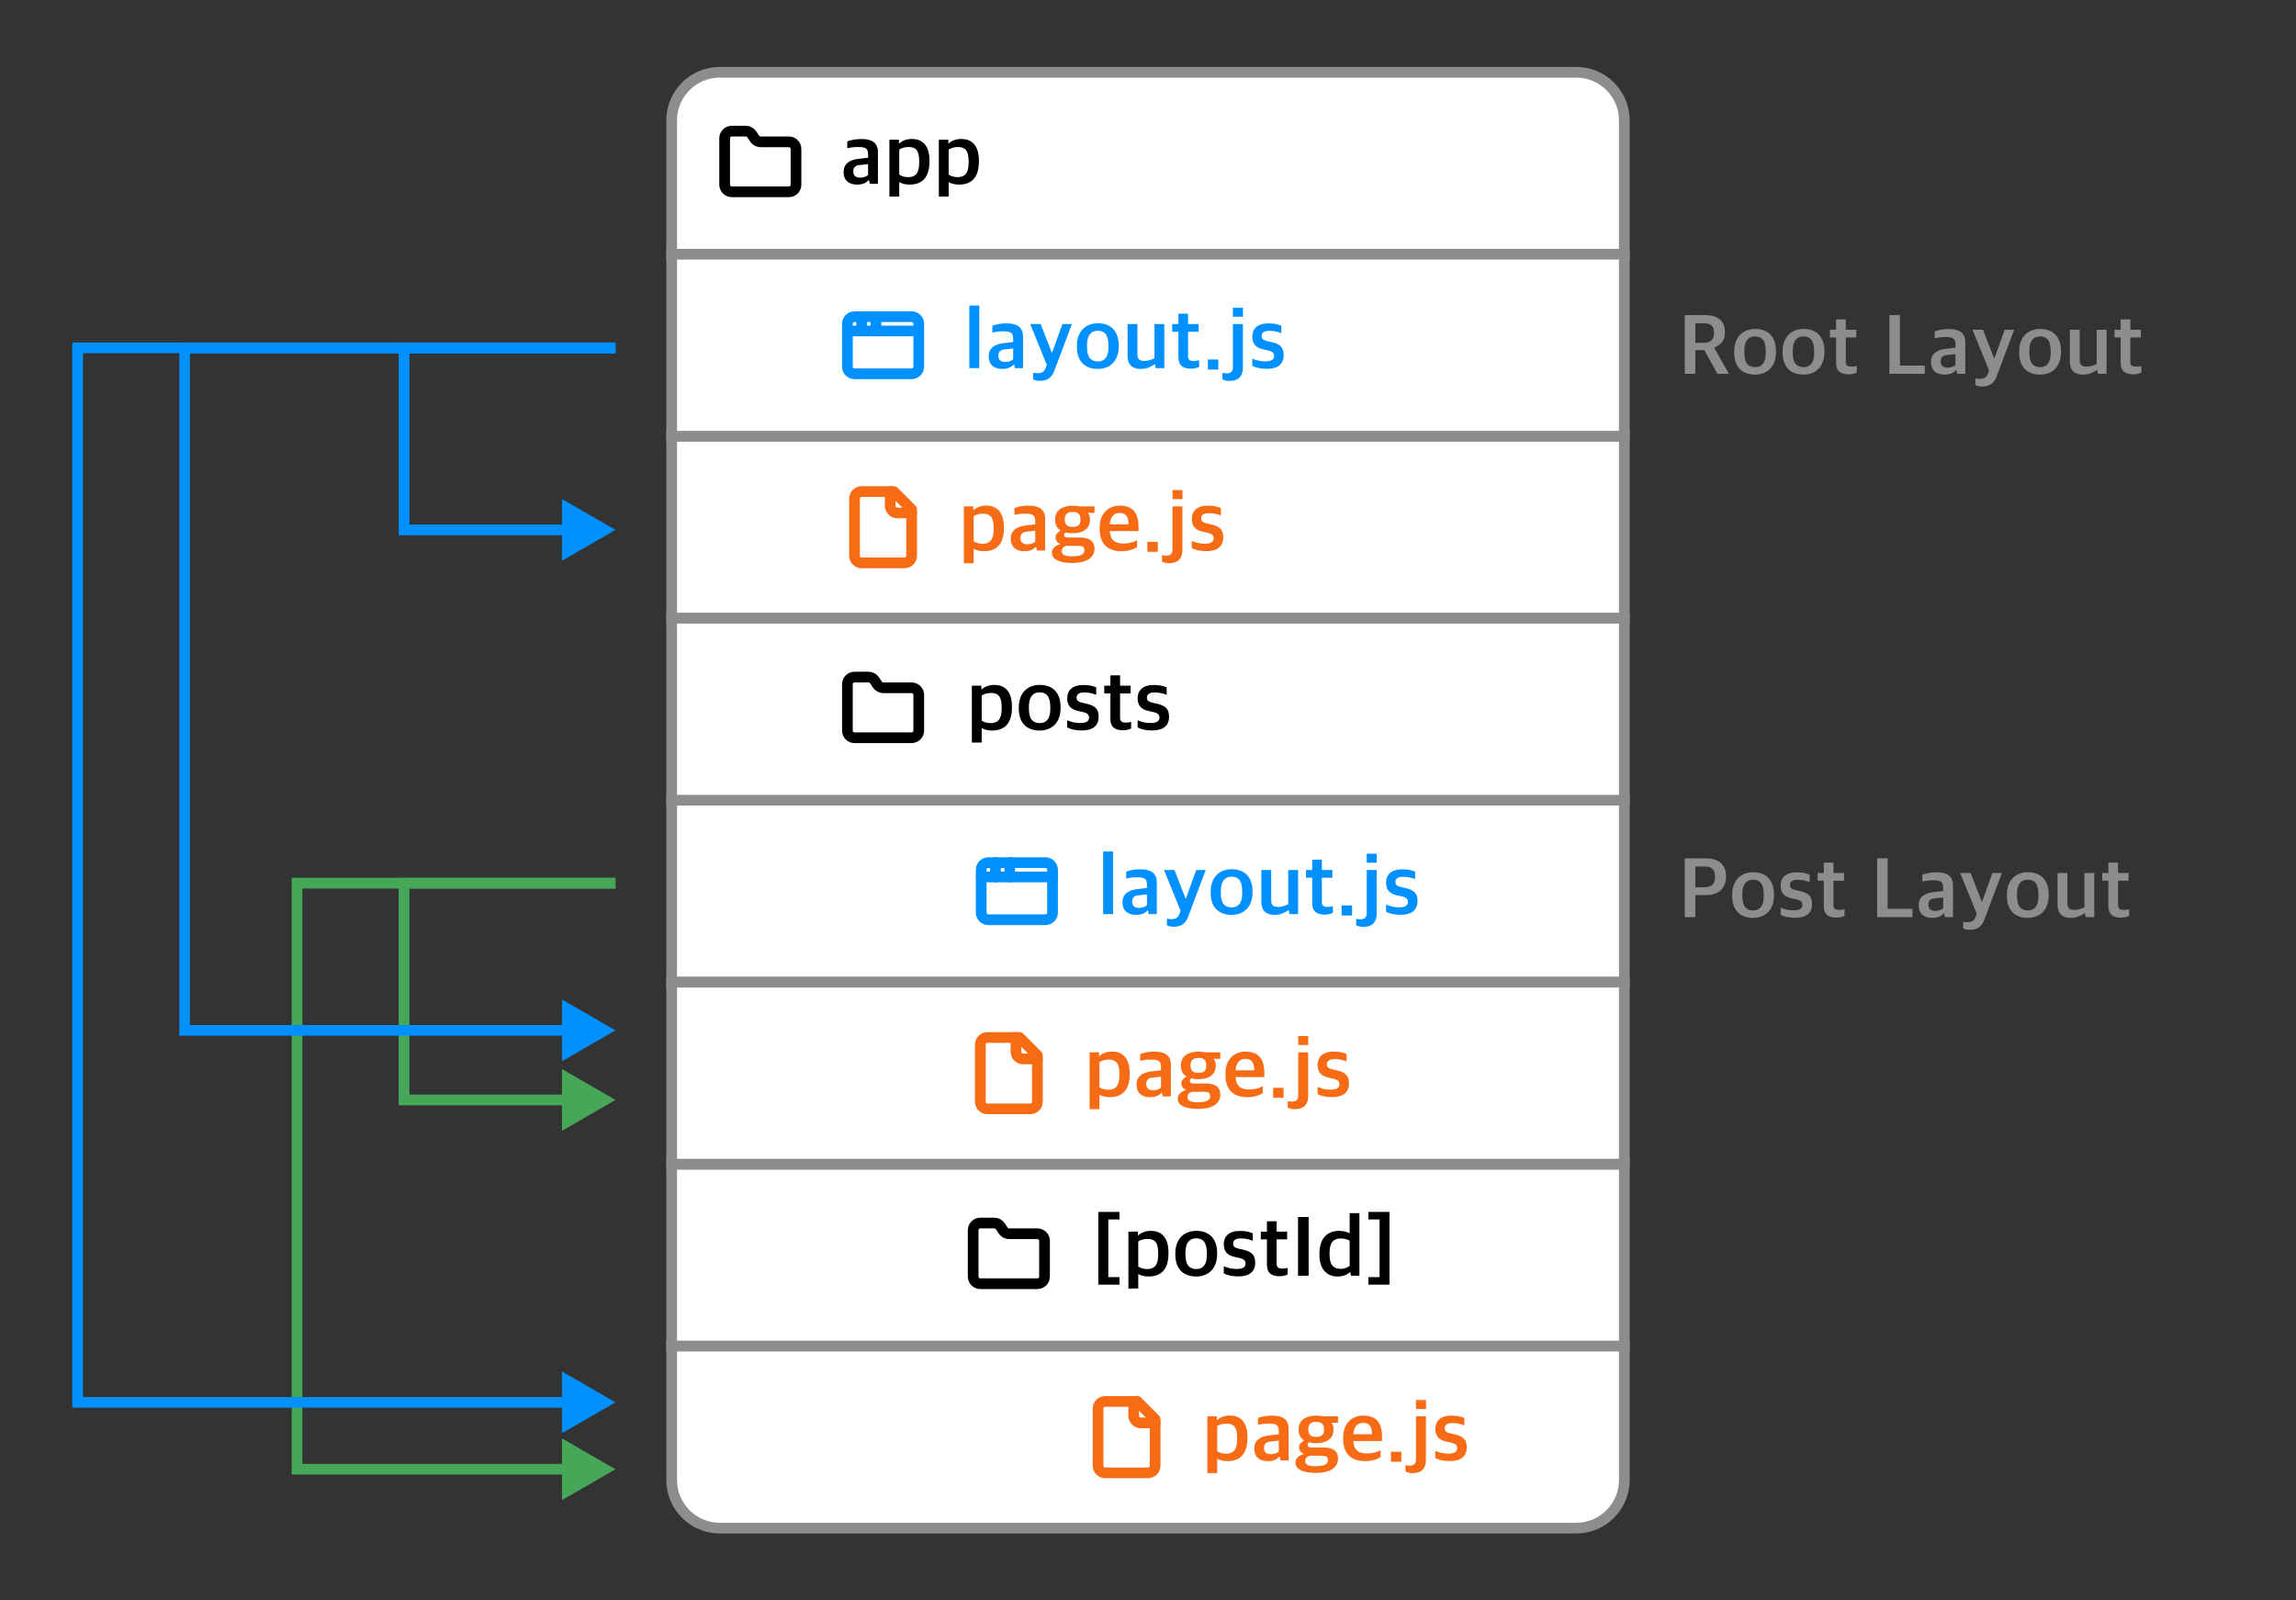 <svg width="858" height="598" viewBox="0 0 858 598" fill="none" xmlns="http://www.w3.org/2000/svg">
<rect x="0" y="0" width="858" height="598" fill="#333333" stroke="none"/>
<path d="M251 45C251 35.059 259.059 27 269 27H589C598.941 27 607 35.059 607 45V95H251V45Z" fill="white" stroke="#8D8D8D" stroke-width="4"/>
<path d="M320.304 68.976C317.328 68.976 315.248 67.472 315.248 64.304C315.248 61.264 317.264 59.856 320.528 59.376L324.4 58.928V57.68C324.4 55.44 323.408 54.928 320.624 54.928C319.024 54.928 317.616 55.152 316.624 55.376V52.848C318.16 52.24 319.92 51.952 322.064 51.952C325.872 51.952 328.08 53.424 328.08 56.848V68.688H325.04L324.752 67.344H324.56C323.76 68.272 322.448 68.976 320.304 68.976ZM321.424 66.384C322.608 66.384 323.792 65.968 324.4 65.392V61.328L321.36 61.648C319.728 61.776 318.864 62.448 318.864 64.112C318.864 65.68 319.92 66.384 321.424 66.384ZM332.364 73.456V52.208H335.916V53.616H336.044C337.036 52.624 338.732 51.92 340.812 51.92C344.236 51.92 347.34 53.904 347.34 59.952V60.368C347.34 66.544 344.364 68.976 339.884 68.976C338.06 68.976 336.844 68.496 336.044 68.048V73.456H332.364ZM339.372 66.192C341.996 66.192 343.5 64.848 343.5 60.848V60.176C343.5 56.112 342.092 54.928 339.5 54.928C337.932 54.928 336.684 55.44 336.044 55.888V65.232C336.684 65.744 337.932 66.192 339.372 66.192ZM350.832 73.456V52.208H354.384V53.616H354.512C355.504 52.624 357.2 51.92 359.28 51.92C362.704 51.92 365.808 53.904 365.808 59.952V60.368C365.808 66.544 362.832 68.976 358.352 68.976C356.528 68.976 355.312 68.496 354.512 68.048V73.456H350.832ZM357.84 66.192C360.464 66.192 361.968 64.848 361.968 60.848V60.176C361.968 56.112 360.56 54.928 357.968 54.928C356.4 54.928 355.152 55.44 354.512 55.888V65.232C355.152 65.744 356.4 66.192 357.84 66.192Z" fill="black"/>
<g clip-path="url(#clip0_73_3223)">
<path d="M294.795 71.667C295.503 71.667 296.181 71.386 296.681 70.886C297.181 70.385 297.462 69.707 297.462 69V55.667C297.462 54.959 297.181 54.281 296.681 53.781C296.181 53.281 295.503 53 294.795 53H284.262C283.816 53.004 283.376 52.897 282.982 52.687C282.589 52.477 282.254 52.172 282.009 51.8L280.929 50.2C280.686 49.831 280.355 49.529 279.967 49.319C279.578 49.11 279.144 49 278.702 49H273.462C272.755 49 272.077 49.281 271.576 49.781C271.076 50.281 270.795 50.959 270.795 51.667V69C270.795 69.707 271.076 70.385 271.576 70.886C272.077 71.386 272.755 71.667 273.462 71.667H294.795Z" stroke="black" stroke-width="4" stroke-linecap="round" stroke-linejoin="round"/>
</g>
<rect x="251" y="163" width="356" height="68" fill="white" stroke="#8D8D8D" stroke-width="4"/>
<path d="M360.176 210.456V189.208H363.728V190.616H363.856C364.848 189.624 366.544 188.92 368.624 188.92C372.048 188.92 375.152 190.904 375.152 196.952V197.368C375.152 203.544 372.176 205.976 367.696 205.976C365.872 205.976 364.656 205.496 363.856 205.048V210.456H360.176ZM367.184 203.192C369.808 203.192 371.312 201.848 371.312 197.848V197.176C371.312 193.112 369.904 191.928 367.312 191.928C365.744 191.928 364.496 192.44 363.856 192.888V202.232C364.496 202.744 365.744 203.192 367.184 203.192ZM382.773 205.976C379.797 205.976 377.717 204.472 377.717 201.304C377.717 198.264 379.733 196.856 382.997 196.376L386.869 195.928V194.68C386.869 192.44 385.877 191.928 383.093 191.928C381.493 191.928 380.085 192.152 379.093 192.376V189.848C380.629 189.24 382.389 188.952 384.533 188.952C388.341 188.952 390.549 190.424 390.549 193.848V205.688H387.509L387.221 204.344H387.029C386.229 205.272 384.917 205.976 382.773 205.976ZM383.893 203.384C385.077 203.384 386.261 202.968 386.869 202.392V198.328L383.829 198.648C382.197 198.776 381.333 199.448 381.333 201.112C381.333 202.68 382.389 203.384 383.893 203.384ZM400.724 210.36C395.572 210.36 393.108 208.888 393.108 206.552C393.108 204.856 394.452 203.832 396.18 203.32V203.192C395.188 202.84 394.452 201.944 394.452 200.792C394.452 199.672 395.188 199 396.372 198.232C395.124 197.432 394.292 196.216 394.292 194.36V194.072C394.292 190.68 396.98 188.952 400.884 188.952C401.78 188.952 402.644 189.048 403.444 189.208H409.012V191.64H406.484C407.028 192.248 407.316 192.952 407.316 193.976V194.2C407.316 197.72 404.564 199.256 400.852 199.256C399.924 199.256 399.028 199.192 398.26 198.936C397.876 199.256 397.652 199.352 397.652 199.768C397.652 200.568 398.1 200.856 399.124 200.856H403.668C406.804 200.856 409.012 201.976 409.012 205.016C409.012 208.088 406.516 210.36 400.724 210.36ZM400.66 207.864C404.084 207.864 405.236 207 405.236 205.624C405.236 204.344 404.66 203.96 402.676 203.96H398.452C397.46 204.28 396.756 204.888 396.756 206.008C396.756 207.224 397.812 207.864 400.66 207.864ZM400.852 196.888C402.74 196.888 403.764 196.184 403.764 194.36V193.944C403.764 191.992 402.644 191.288 400.852 191.288C398.964 191.288 397.908 192.152 397.908 193.88V194.264C397.908 196.184 399.028 196.888 400.852 196.888ZM419.095 205.976C413.624 205.976 410.936 202.872 410.936 197.656V197.208C410.936 191.672 414.296 188.952 418.488 188.952C423.352 188.952 425.464 191.672 425.464 196.92V198.456H414.712C414.936 201.88 416.696 203.096 419.832 203.096C421.944 203.096 423.48 202.616 424.92 201.88V204.44C423.8 205.176 421.88 205.976 419.095 205.976ZM418.424 191.672C416.728 191.672 414.968 192.568 414.712 195.928H421.72C421.72 192.824 420.568 191.672 418.424 191.672ZM428.768 206.2V202.456H432.672V206.2H428.768ZM436.898 210.456C435.65 210.456 434.85 210.2 434.21 209.848V207.448C434.658 207.544 435.266 207.64 435.81 207.64C437.314 207.64 438.146 206.936 438.146 205.304V189.208H441.858V205.592C441.858 208.408 440.45 210.456 436.898 210.456ZM438.146 186.488V183.128H441.89V186.488H438.146ZM450.813 205.944C448.669 205.944 446.749 205.56 445.373 204.824V202.136C446.749 202.68 447.965 203.16 450.269 203.16C452.573 203.16 453.533 202.392 453.533 201.176C453.533 199.992 452.893 199.416 451.101 199.032L449.565 198.68C447.037 198.168 445.373 196.888 445.373 193.944C445.373 190.904 447.325 188.952 451.485 188.952C453.725 188.952 455.133 189.368 456.221 189.848V192.632C455.261 192.216 453.661 191.736 451.805 191.736C449.885 191.736 448.861 192.376 448.861 193.656C448.861 194.808 449.501 195.224 451.069 195.608L452.637 195.96C455.869 196.696 457.117 197.976 457.117 200.824C457.117 204.248 454.845 205.944 450.813 205.944Z" fill="#F76B15"/>
<path d="M334 183.667H322C321.293 183.667 320.615 183.948 320.115 184.448C319.614 184.948 319.333 185.626 319.333 186.333V207.667C319.333 208.374 319.614 209.052 320.115 209.552C320.615 210.052 321.293 210.333 322 210.333H338C338.707 210.333 339.386 210.052 339.886 209.552C340.386 209.052 340.667 208.374 340.667 207.667V190.333L334 183.667Z" stroke="#F76B15" stroke-width="4" stroke-linecap="round" stroke-linejoin="round"/>
<path d="M332.667 183.667V189C332.667 189.707 332.947 190.386 333.448 190.886C333.948 191.386 334.626 191.667 335.333 191.667H340.667" stroke="#F76B15" stroke-width="4" stroke-linecap="round" stroke-linejoin="round"/>
<rect x="251" y="95" width="356" height="68" fill="white" stroke="#8D8D8D" stroke-width="4"/>
<path d="M340.667 118.333H319.333C317.86 118.333 316.667 119.527 316.667 121V137C316.667 138.473 317.86 139.667 319.333 139.667H340.667C342.139 139.667 343.333 138.473 343.333 137V121C343.333 119.527 342.139 118.333 340.667 118.333Z" stroke="#0090FF" stroke-width="4" stroke-linecap="round" stroke-linejoin="round"/>
<path d="M327.333 118.333V123.667" stroke="#0090FF" stroke-width="4" stroke-linecap="round" stroke-linejoin="round"/>
<path d="M316.667 123.667H343.333" stroke="#0090FF" stroke-width="4" stroke-linecap="round" stroke-linejoin="round"/>
<path d="M322 118.333V123.667" stroke="#0090FF" stroke-width="4" stroke-linecap="round" stroke-linejoin="round"/>
<path d="M362.24 137.563V114.171H365.952V137.563H362.24ZM374.523 137.851C371.547 137.851 369.467 136.347 369.467 133.179C369.467 130.139 371.483 128.731 374.747 128.251L378.619 127.803V126.555C378.619 124.315 377.627 123.803 374.843 123.803C373.243 123.803 371.835 124.027 370.843 124.251V121.723C372.379 121.115 374.139 120.827 376.283 120.827C380.091 120.827 382.299 122.299 382.299 125.723V137.563H379.259L378.971 136.219H378.779C377.979 137.147 376.667 137.851 374.523 137.851ZM375.643 135.259C376.827 135.259 378.011 134.843 378.619 134.267V130.203L375.579 130.523C373.947 130.651 373.083 131.323 373.083 132.987C373.083 134.555 374.139 135.259 375.643 135.259ZM388.47 142.299C387.638 142.299 386.55 142.075 386.07 141.755V139.291C386.486 139.387 387.094 139.451 387.67 139.451C389.174 139.451 390.166 139.067 390.742 137.499L391.19 136.347L384.982 121.083H388.886L393.046 131.771H393.174L397.014 121.083H400.566L394.198 138.011C393.11 141.147 391.51 142.299 388.47 142.299ZM410.244 137.851C405.22 137.851 402.436 134.811 402.436 129.659V129.147C402.436 123.867 405.636 120.795 410.276 120.795C415.204 120.795 418.052 123.803 418.052 129.051V129.499C418.052 134.811 414.852 137.851 410.244 137.851ZM410.308 135.067C412.772 135.067 414.212 133.371 414.212 129.819V129.019C414.212 124.731 412.452 123.579 410.212 123.579C407.684 123.579 406.212 125.339 406.212 128.891V129.659C406.212 133.915 408.004 135.067 410.308 135.067ZM426.353 137.851C423.153 137.851 421.361 136.283 421.361 133.051V121.083H425.041V132.347C425.041 134.139 425.681 134.875 427.729 134.875C429.169 134.875 430.353 134.363 431.409 133.883V121.083H435.089V137.563H431.889L431.569 136.123H431.409C430.033 137.115 428.433 137.851 426.353 137.851ZM445.027 137.755C442.179 137.755 440.355 136.603 440.355 133.499V123.963H438.051V121.083H440.355V117.211H443.971V121.083H447.907V123.963H443.971V132.987C443.971 134.363 444.483 134.875 446.211 134.875C446.851 134.875 447.523 134.779 448.099 134.619V137.083C447.459 137.403 446.563 137.755 445.027 137.755ZM451.361 138.075V134.331H455.265V138.075H451.361ZM459.492 142.331C458.244 142.331 457.444 142.075 456.804 141.723V139.323C457.252 139.419 457.86 139.515 458.404 139.515C459.908 139.515 460.74 138.811 460.74 137.179V121.083H464.452V137.467C464.452 140.283 463.044 142.331 459.492 142.331ZM460.74 118.363V115.003H464.484V118.363H460.74ZM473.407 137.819C471.263 137.819 469.343 137.435 467.967 136.699V134.011C469.343 134.555 470.559 135.035 472.863 135.035C475.167 135.035 476.127 134.267 476.127 133.051C476.127 131.867 475.487 131.291 473.695 130.907L472.159 130.555C469.631 130.043 467.967 128.763 467.967 125.819C467.967 122.779 469.919 120.827 474.079 120.827C476.319 120.827 477.727 121.243 478.815 121.723V124.507C477.855 124.091 476.255 123.611 474.399 123.611C472.479 123.611 471.455 124.251 471.455 125.531C471.455 126.683 472.095 127.099 473.663 127.483L475.231 127.835C478.463 128.571 479.711 129.851 479.711 132.699C479.711 136.123 477.439 137.819 473.407 137.819Z" fill="#0090FF"/>
<rect x="251" y="299" width="356" height="68" fill="white" stroke="#8D8D8D" stroke-width="4"/>
<path d="M390.667 322.333H369.333C367.86 322.333 366.667 323.527 366.667 325V341C366.667 342.473 367.86 343.667 369.333 343.667H390.667C392.139 343.667 393.333 342.473 393.333 341V325C393.333 323.527 392.139 322.333 390.667 322.333Z" stroke="#0090FF" stroke-width="4" stroke-linecap="round" stroke-linejoin="round"/>
<path d="M377.333 322.333V327.667" stroke="#0090FF" stroke-width="4" stroke-linecap="round" stroke-linejoin="round"/>
<path d="M366.667 327.667H393.333" stroke="#0090FF" stroke-width="4" stroke-linecap="round" stroke-linejoin="round"/>
<path d="M372 322.333V327.667" stroke="#0090FF" stroke-width="4" stroke-linecap="round" stroke-linejoin="round"/>
<path d="M412.24 341.563V318.171H415.952V341.563H412.24ZM424.523 341.851C421.547 341.851 419.467 340.347 419.467 337.179C419.467 334.139 421.483 332.731 424.747 332.251L428.619 331.803V330.555C428.619 328.315 427.627 327.803 424.843 327.803C423.243 327.803 421.835 328.027 420.843 328.251V325.723C422.379 325.115 424.139 324.827 426.283 324.827C430.091 324.827 432.299 326.299 432.299 329.723V341.563H429.259L428.971 340.219H428.779C427.979 341.147 426.667 341.851 424.523 341.851ZM425.643 339.259C426.827 339.259 428.011 338.843 428.619 338.267V334.203L425.579 334.523C423.947 334.651 423.083 335.323 423.083 336.987C423.083 338.555 424.139 339.259 425.643 339.259ZM438.47 346.299C437.638 346.299 436.55 346.075 436.07 345.755V343.291C436.486 343.387 437.094 343.451 437.67 343.451C439.174 343.451 440.166 343.067 440.742 341.499L441.19 340.347L434.982 325.083H438.886L443.046 335.771H443.174L447.014 325.083H450.566L444.198 342.011C443.11 345.147 441.51 346.299 438.47 346.299ZM460.244 341.851C455.22 341.851 452.436 338.811 452.436 333.659V333.147C452.436 327.867 455.636 324.795 460.276 324.795C465.204 324.795 468.052 327.803 468.052 333.051V333.499C468.052 338.811 464.852 341.851 460.244 341.851ZM460.308 339.067C462.772 339.067 464.212 337.371 464.212 333.819V333.019C464.212 328.731 462.452 327.579 460.212 327.579C457.684 327.579 456.212 329.339 456.212 332.891V333.659C456.212 337.915 458.004 339.067 460.308 339.067ZM476.353 341.851C473.153 341.851 471.361 340.283 471.361 337.051V325.083H475.041V336.347C475.041 338.139 475.681 338.875 477.729 338.875C479.169 338.875 480.353 338.363 481.409 337.883V325.083H485.089V341.563H481.889L481.569 340.123H481.409C480.033 341.115 478.433 341.851 476.353 341.851ZM495.027 341.755C492.179 341.755 490.355 340.603 490.355 337.499V327.963H488.051V325.083H490.355V321.211H493.971V325.083H497.907V327.963H493.971V336.987C493.971 338.363 494.483 338.875 496.211 338.875C496.851 338.875 497.523 338.779 498.099 338.619V341.083C497.459 341.403 496.563 341.755 495.027 341.755ZM501.361 342.075V338.331H505.265V342.075H501.361ZM509.492 346.331C508.244 346.331 507.444 346.075 506.804 345.723V343.323C507.252 343.419 507.86 343.515 508.404 343.515C509.908 343.515 510.74 342.811 510.74 341.179V325.083H514.452V341.467C514.452 344.283 513.044 346.331 509.492 346.331ZM510.74 322.363V319.003H514.484V322.363H510.74ZM523.407 341.819C521.263 341.819 519.343 341.435 517.967 340.699V338.011C519.343 338.555 520.559 339.035 522.863 339.035C525.167 339.035 526.127 338.267 526.127 337.051C526.127 335.867 525.487 335.291 523.695 334.907L522.159 334.555C519.631 334.043 517.967 332.763 517.967 329.819C517.967 326.779 519.919 324.827 524.079 324.827C526.319 324.827 527.727 325.243 528.815 325.723V328.507C527.855 328.091 526.255 327.611 524.399 327.611C522.479 327.611 521.455 328.251 521.455 329.531C521.455 330.683 522.095 331.099 523.663 331.483L525.231 331.835C528.463 332.571 529.711 333.851 529.711 336.699C529.711 340.123 527.439 341.819 523.407 341.819Z" fill="#0090FF"/>
<rect x="251" y="231" width="356" height="68" fill="white" stroke="#8D8D8D" stroke-width="4"/>
<rect x="251" y="435" width="356" height="68" fill="white" stroke="#8D8D8D" stroke-width="4"/>
<path d="M340.667 275.667C341.374 275.667 342.052 275.386 342.552 274.886C343.052 274.386 343.333 273.707 343.333 273V259.667C343.333 258.959 343.052 258.281 342.552 257.781C342.052 257.281 341.374 257 340.667 257H330.133C329.687 257.004 329.247 256.897 328.854 256.687C328.46 256.478 328.125 256.172 327.88 255.8L326.8 254.2C326.557 253.831 326.226 253.529 325.838 253.319C325.449 253.11 325.015 253 324.573 253H319.333C318.626 253 317.948 253.281 317.448 253.781C316.947 254.281 316.667 254.959 316.667 255.667V273C316.667 273.707 316.947 274.386 317.448 274.886C317.948 275.386 318.626 275.667 319.333 275.667H340.667Z" stroke="black" stroke-width="4" stroke-linecap="round" stroke-linejoin="round"/>
<path d="M387.667 479.667C388.374 479.667 389.052 479.386 389.552 478.886C390.052 478.386 390.333 477.707 390.333 477V463.667C390.333 462.959 390.052 462.281 389.552 461.781C389.052 461.281 388.374 461 387.667 461H377.133C376.687 461.004 376.247 460.897 375.854 460.687C375.46 460.478 375.125 460.172 374.88 459.8L373.8 458.2C373.557 457.831 373.226 457.529 372.838 457.319C372.449 457.11 372.015 457 371.573 457H366.333C365.626 457 364.948 457.281 364.448 457.781C363.947 458.281 363.667 458.959 363.667 459.667V477C363.667 477.707 363.947 478.386 364.448 478.886C364.948 479.386 365.626 479.667 366.333 479.667H387.667Z" stroke="black" stroke-width="4" stroke-linecap="round" stroke-linejoin="round"/>
<path d="M363.176 277.456V256.208H366.728V257.616H366.856C367.848 256.624 369.544 255.92 371.624 255.92C375.048 255.92 378.152 257.904 378.152 263.952V264.368C378.152 270.544 375.176 272.976 370.696 272.976C368.872 272.976 367.656 272.496 366.856 272.048V277.456H363.176ZM370.184 270.192C372.808 270.192 374.312 268.848 374.312 264.848V264.176C374.312 260.112 372.904 258.928 370.312 258.928C368.744 258.928 367.496 259.44 366.856 259.888V269.232C367.496 269.744 368.744 270.192 370.184 270.192ZM388.525 272.976C383.501 272.976 380.717 269.936 380.717 264.784V264.272C380.717 258.992 383.917 255.92 388.557 255.92C393.485 255.92 396.333 258.928 396.333 264.176V264.624C396.333 269.936 393.133 272.976 388.525 272.976ZM388.589 270.192C391.053 270.192 392.493 268.496 392.493 264.944V264.144C392.493 259.856 390.733 258.704 388.493 258.704C385.965 258.704 384.493 260.464 384.493 264.016V264.784C384.493 269.04 386.285 270.192 388.589 270.192ZM404.251 272.944C402.107 272.944 400.187 272.56 398.811 271.824V269.136C400.187 269.68 401.403 270.16 403.707 270.16C406.01 270.16 406.97 269.392 406.97 268.176C406.97 266.992 406.331 266.416 404.539 266.032L403.003 265.68C400.475 265.168 398.811 263.888 398.811 260.944C398.811 257.904 400.763 255.952 404.923 255.952C407.163 255.952 408.571 256.368 409.659 256.848V259.632C408.699 259.216 407.099 258.736 405.243 258.736C403.323 258.736 402.299 259.376 402.299 260.656C402.299 261.808 402.939 262.224 404.507 262.608L406.075 262.96C409.307 263.696 410.555 264.976 410.555 267.824C410.555 271.248 408.283 272.944 404.251 272.944ZM419.621 272.88C416.773 272.88 414.949 271.728 414.949 268.624V259.088H412.645V256.208H414.949V252.336H418.565V256.208H422.501V259.088H418.565V268.112C418.565 269.488 419.077 270 420.805 270C421.445 270 422.117 269.904 422.693 269.744V272.208C422.053 272.528 421.157 272.88 419.621 272.88ZM430.563 272.944C428.419 272.944 426.499 272.56 425.123 271.824V269.136C426.499 269.68 427.715 270.16 430.019 270.16C432.323 270.16 433.283 269.392 433.283 268.176C433.283 266.992 432.643 266.416 430.851 266.032L429.315 265.68C426.787 265.168 425.123 263.888 425.123 260.944C425.123 257.904 427.075 255.952 431.235 255.952C433.475 255.952 434.883 256.368 435.971 256.848V259.632C435.011 259.216 433.411 258.736 431.555 258.736C429.635 258.736 428.611 259.376 428.611 260.656C428.611 261.808 429.251 262.224 430.819 262.608L432.387 262.96C435.619 263.696 436.867 264.976 436.867 267.824C436.867 271.248 434.595 272.944 430.563 272.944Z" fill="black"/>
<path d="M410.432 480.016V452.848H418.336V455.664H414.176V477.2H418.336V480.016H410.432ZM421.676 481.456V460.208H425.228V461.616H425.356C426.348 460.624 428.044 459.92 430.124 459.92C433.548 459.92 436.652 461.904 436.652 467.952V468.368C436.652 474.544 433.676 476.976 429.196 476.976C427.372 476.976 426.156 476.496 425.356 476.048V481.456H421.676ZM428.684 474.192C431.308 474.192 432.812 472.848 432.812 468.848V468.176C432.812 464.112 431.404 462.928 428.812 462.928C427.244 462.928 425.996 463.44 425.356 463.888V473.232C425.996 473.744 427.244 474.192 428.684 474.192ZM447.025 476.976C442.001 476.976 439.217 473.936 439.217 468.784V468.272C439.217 462.992 442.417 459.92 447.057 459.92C451.985 459.92 454.833 462.928 454.833 468.176V468.624C454.833 473.936 451.633 476.976 447.025 476.976ZM447.089 474.192C449.553 474.192 450.993 472.496 450.993 468.944V468.144C450.993 463.856 449.233 462.704 446.993 462.704C444.465 462.704 442.993 464.464 442.993 468.016V468.784C442.993 473.04 444.785 474.192 447.089 474.192ZM462.751 476.944C460.607 476.944 458.687 476.56 457.311 475.824V473.136C458.687 473.68 459.903 474.16 462.207 474.16C464.51 474.16 465.47 473.392 465.47 472.176C465.47 470.992 464.831 470.416 463.039 470.032L461.503 469.68C458.975 469.168 457.311 467.888 457.311 464.944C457.311 461.904 459.263 459.952 463.423 459.952C465.663 459.952 467.071 460.368 468.159 460.848V463.632C467.199 463.216 465.599 462.736 463.743 462.736C461.823 462.736 460.799 463.376 460.799 464.656C460.799 465.808 461.439 466.224 463.007 466.608L464.575 466.96C467.807 467.696 469.055 468.976 469.055 471.824C469.055 475.248 466.783 476.944 462.751 476.944ZM478.121 476.88C475.273 476.88 473.449 475.728 473.449 472.624V463.088H471.145V460.208H473.449V456.336H477.065V460.208H481.001V463.088H477.065V472.112C477.065 473.488 477.577 474 479.305 474C479.945 474 480.617 473.904 481.193 473.744V476.208C480.553 476.528 479.657 476.88 478.121 476.88ZM485.063 476.688V454.736H489.031V476.688H485.063ZM499.751 476.976C496.487 476.976 493.063 474.896 493.063 468.944V468.528C493.063 462.48 496.135 459.92 500.423 459.92C502.343 459.92 503.591 460.432 504.359 460.848V453.296H508.007V476.688H504.871L504.551 475.376H504.423C503.399 476.336 501.863 476.976 499.751 476.976ZM501.031 474.128C502.567 474.128 503.719 473.488 504.359 473.008V463.632C503.751 463.152 502.471 462.768 500.999 462.768C498.439 462.768 496.839 464.112 496.839 468.176V468.784C496.839 472.88 498.535 474.128 501.031 474.128ZM511.372 480.016V477.2H515.532V455.664H511.372V452.848H519.244V480.016H511.372Z" fill="black"/>
<rect x="251" y="367" width="356" height="68" fill="white" stroke="#8D8D8D" stroke-width="4"/>
<path d="M407.176 414.456V393.208H410.728V394.616H410.856C411.848 393.624 413.544 392.92 415.624 392.92C419.048 392.92 422.152 394.904 422.152 400.952V401.368C422.152 407.544 419.176 409.976 414.696 409.976C412.872 409.976 411.656 409.496 410.856 409.048V414.456H407.176ZM414.184 407.192C416.808 407.192 418.312 405.848 418.312 401.848V401.176C418.312 397.112 416.904 395.928 414.312 395.928C412.744 395.928 411.496 396.44 410.856 396.888V406.232C411.496 406.744 412.744 407.192 414.184 407.192ZM429.773 409.976C426.797 409.976 424.717 408.472 424.717 405.304C424.717 402.264 426.733 400.856 429.997 400.376L433.869 399.928V398.68C433.869 396.44 432.877 395.928 430.093 395.928C428.493 395.928 427.085 396.152 426.093 396.376V393.848C427.629 393.24 429.389 392.952 431.533 392.952C435.341 392.952 437.549 394.424 437.549 397.848V409.688H434.509L434.221 408.344H434.029C433.229 409.272 431.917 409.976 429.773 409.976ZM430.893 407.384C432.077 407.384 433.261 406.968 433.869 406.392V402.328L430.829 402.648C429.197 402.776 428.333 403.448 428.333 405.112C428.333 406.68 429.389 407.384 430.893 407.384ZM447.724 414.36C442.572 414.36 440.108 412.888 440.108 410.552C440.108 408.856 441.452 407.832 443.18 407.32V407.192C442.188 406.84 441.452 405.944 441.452 404.792C441.452 403.672 442.188 403 443.372 402.232C442.124 401.432 441.292 400.216 441.292 398.36V398.072C441.292 394.68 443.98 392.952 447.884 392.952C448.78 392.952 449.644 393.048 450.444 393.208H456.012V395.64H453.484C454.028 396.248 454.316 396.952 454.316 397.976V398.2C454.316 401.72 451.564 403.256 447.852 403.256C446.924 403.256 446.028 403.192 445.26 402.936C444.876 403.256 444.652 403.352 444.652 403.768C444.652 404.568 445.1 404.856 446.124 404.856H450.668C453.804 404.856 456.012 405.976 456.012 409.016C456.012 412.088 453.516 414.36 447.724 414.36ZM447.66 411.864C451.084 411.864 452.236 411 452.236 409.624C452.236 408.344 451.66 407.96 449.676 407.96H445.452C444.46 408.28 443.756 408.888 443.756 410.008C443.756 411.224 444.812 411.864 447.66 411.864ZM447.852 400.888C449.74 400.888 450.764 400.184 450.764 398.36V397.944C450.764 395.992 449.644 395.288 447.852 395.288C445.964 395.288 444.908 396.152 444.908 397.88V398.264C444.908 400.184 446.028 400.888 447.852 400.888ZM466.095 409.976C460.624 409.976 457.936 406.872 457.936 401.656V401.208C457.936 395.672 461.296 392.952 465.488 392.952C470.352 392.952 472.464 395.672 472.464 400.92V402.456H461.712C461.936 405.88 463.696 407.096 466.832 407.096C468.944 407.096 470.48 406.616 471.92 405.88V408.44C470.8 409.176 468.88 409.976 466.095 409.976ZM465.424 395.672C463.728 395.672 461.968 396.568 461.712 399.928H468.72C468.72 396.824 467.568 395.672 465.424 395.672ZM475.768 410.2V406.456H479.672V410.2H475.768ZM483.898 414.456C482.65 414.456 481.85 414.2 481.21 413.848V411.448C481.658 411.544 482.266 411.64 482.81 411.64C484.314 411.64 485.146 410.936 485.146 409.304V393.208H488.858V409.592C488.858 412.408 487.45 414.456 483.898 414.456ZM485.146 390.488V387.128H488.89V390.488H485.146ZM497.813 409.944C495.669 409.944 493.749 409.56 492.373 408.824V406.136C493.749 406.68 494.965 407.16 497.269 407.16C499.573 407.16 500.533 406.392 500.533 405.176C500.533 403.992 499.893 403.416 498.101 403.032L496.565 402.68C494.037 402.168 492.373 400.888 492.373 397.944C492.373 394.904 494.325 392.952 498.485 392.952C500.725 392.952 502.133 393.368 503.221 393.848V396.632C502.261 396.216 500.661 395.736 498.805 395.736C496.885 395.736 495.861 396.376 495.861 397.656C495.861 398.808 496.501 399.224 498.069 399.608L499.637 399.96C502.869 400.696 504.117 401.976 504.117 404.824C504.117 408.248 501.845 409.944 497.813 409.944Z" fill="#F76B15"/>
<path d="M381 387.667H369C368.293 387.667 367.615 387.948 367.115 388.448C366.614 388.948 366.333 389.626 366.333 390.333V411.667C366.333 412.374 366.614 413.052 367.115 413.552C367.615 414.052 368.293 414.333 369 414.333H385C385.707 414.333 386.386 414.052 386.886 413.552C387.386 413.052 387.667 412.374 387.667 411.667V394.333L381 387.667Z" stroke="#F76B15" stroke-width="4" stroke-linecap="round" stroke-linejoin="round"/>
<path d="M379.667 387.667V393C379.667 393.707 379.947 394.386 380.448 394.886C380.948 395.386 381.626 395.667 382.333 395.667H387.667" stroke="#F76B15" stroke-width="4" stroke-linecap="round" stroke-linejoin="round"/>
<path d="M251 503H607V553C607 562.941 598.941 571 589 571H269C259.059 571 251 562.941 251 553V503Z" fill="white" stroke="#8D8D8D" stroke-width="4"/>
<path d="M451.176 550.456V529.208H454.728V530.616H454.856C455.848 529.624 457.544 528.92 459.624 528.92C463.048 528.92 466.152 530.904 466.152 536.952V537.368C466.152 543.544 463.176 545.976 458.696 545.976C456.872 545.976 455.656 545.496 454.856 545.048V550.456H451.176ZM458.184 543.192C460.808 543.192 462.312 541.848 462.312 537.848V537.176C462.312 533.112 460.904 531.928 458.312 531.928C456.744 531.928 455.496 532.44 454.856 532.888V542.232C455.496 542.744 456.744 543.192 458.184 543.192ZM473.773 545.976C470.797 545.976 468.717 544.472 468.717 541.304C468.717 538.264 470.733 536.856 473.997 536.376L477.869 535.928V534.68C477.869 532.44 476.877 531.928 474.093 531.928C472.493 531.928 471.085 532.152 470.093 532.376V529.848C471.629 529.24 473.389 528.952 475.533 528.952C479.341 528.952 481.549 530.424 481.549 533.848V545.688H478.509L478.221 544.344H478.029C477.229 545.272 475.917 545.976 473.773 545.976ZM474.893 543.384C476.077 543.384 477.261 542.968 477.869 542.392V538.328L474.829 538.648C473.197 538.776 472.333 539.448 472.333 541.112C472.333 542.68 473.389 543.384 474.893 543.384ZM491.724 550.36C486.572 550.36 484.108 548.888 484.108 546.552C484.108 544.856 485.452 543.832 487.18 543.32V543.192C486.188 542.84 485.452 541.944 485.452 540.792C485.452 539.672 486.188 539 487.372 538.232C486.124 537.432 485.292 536.216 485.292 534.36V534.072C485.292 530.68 487.98 528.952 491.884 528.952C492.78 528.952 493.644 529.048 494.444 529.208H500.012V531.64H497.484C498.028 532.248 498.316 532.952 498.316 533.976V534.2C498.316 537.72 495.564 539.256 491.852 539.256C490.924 539.256 490.028 539.192 489.26 538.936C488.876 539.256 488.652 539.352 488.652 539.768C488.652 540.568 489.1 540.856 490.124 540.856H494.668C497.804 540.856 500.012 541.976 500.012 545.016C500.012 548.088 497.516 550.36 491.724 550.36ZM491.66 547.864C495.084 547.864 496.236 547 496.236 545.624C496.236 544.344 495.66 543.96 493.676 543.96H489.452C488.46 544.28 487.756 544.888 487.756 546.008C487.756 547.224 488.812 547.864 491.66 547.864ZM491.852 536.888C493.74 536.888 494.764 536.184 494.764 534.36V533.944C494.764 531.992 493.644 531.288 491.852 531.288C489.964 531.288 488.908 532.152 488.908 533.88V534.264C488.908 536.184 490.028 536.888 491.852 536.888ZM510.095 545.976C504.624 545.976 501.936 542.872 501.936 537.656V537.208C501.936 531.672 505.296 528.952 509.488 528.952C514.352 528.952 516.464 531.672 516.464 536.92V538.456H505.712C505.936 541.88 507.696 543.096 510.832 543.096C512.944 543.096 514.48 542.616 515.92 541.88V544.44C514.8 545.176 512.88 545.976 510.095 545.976ZM509.424 531.672C507.728 531.672 505.968 532.568 505.712 535.928H512.72C512.72 532.824 511.568 531.672 509.424 531.672ZM519.768 546.2V542.456H523.672V546.2H519.768ZM527.898 550.456C526.65 550.456 525.85 550.2 525.21 549.848V547.448C525.658 547.544 526.266 547.64 526.81 547.64C528.314 547.64 529.146 546.936 529.146 545.304V529.208H532.858V545.592C532.858 548.408 531.45 550.456 527.898 550.456ZM529.146 526.488V523.128H532.89V526.488H529.146ZM541.813 545.944C539.669 545.944 537.749 545.56 536.373 544.824V542.136C537.749 542.68 538.965 543.16 541.269 543.16C543.573 543.16 544.533 542.392 544.533 541.176C544.533 539.992 543.893 539.416 542.101 539.032L540.565 538.68C538.037 538.168 536.373 536.888 536.373 533.944C536.373 530.904 538.325 528.952 542.485 528.952C544.725 528.952 546.133 529.368 547.221 529.848V532.632C546.261 532.216 544.661 531.736 542.805 531.736C540.885 531.736 539.861 532.376 539.861 533.656C539.861 534.808 540.501 535.224 542.069 535.608L543.637 535.96C546.869 536.696 548.117 537.976 548.117 540.824C548.117 544.248 545.845 545.944 541.813 545.944Z" fill="#F76B15"/>
<path d="M425 523.667H413C412.293 523.667 411.615 523.948 411.115 524.448C410.614 524.948 410.333 525.626 410.333 526.333V547.667C410.333 548.374 410.614 549.052 411.115 549.552C411.615 550.052 412.293 550.333 413 550.333H429C429.707 550.333 430.386 550.052 430.886 549.552C431.386 549.052 431.667 548.374 431.667 547.667V530.333L425 523.667Z" stroke="#F76B15" stroke-width="4" stroke-linecap="round" stroke-linejoin="round"/>
<path d="M423.667 523.667V529C423.667 529.707 423.947 530.386 424.448 530.886C424.948 531.386 425.626 531.667 426.333 531.667H431.667" stroke="#F76B15" stroke-width="4" stroke-linecap="round" stroke-linejoin="round"/>
<path d="M151 330V328H149V330H151ZM151 411H149V413H151V411ZM230 411L210 399.453V422.547L230 411ZM230 328H151V332H230V328ZM149 330V411H153V330H149ZM151 413H212V409H151V413Z" fill="#46A758"/>
<path d="M151 130V128H149V130H151ZM151 198H149V200H151V198ZM230 198L210 186.453V209.547L230 198ZM230 128H151V132H230V128ZM149 130V198H153V130H149ZM151 200H212V196H151V200Z" fill="#0090FF"/>
<path d="M111 330V328H109V330H111ZM111 549H109V551H111V549ZM230 549L210 537.453V560.547L230 549ZM230 328H111V332H230V328ZM109 330V549H113V330H109ZM111 551H212V547H111V551Z" fill="#46A758"/>
<path d="M69 130V128H67V130H69ZM69 385H67V387H69V385ZM230 385L210 373.453V396.547L230 385ZM230 128H69V132H230V128ZM67 130V385H71V130H67ZM69 387H212V383H69V387Z" fill="#0090FF"/>
<path d="M29 130V128H27V130H29ZM29 524H27V526H29V524ZM230 524L210 512.453V535.547L230 524ZM230 128H29V132H230V128ZM27 130V524H31V130H27ZM29 526H212V522H29V526Z" fill="#0090FF"/>
<path d="M629.592 139.688V117.736H636.952C642.008 117.736 644.6 119.88 644.6 124.168C644.6 127.24 643.096 128.872 640.632 129.832V129.992L646.072 139.688H641.784L636.888 130.824H633.528V139.688H629.592ZM633.528 128.104H636.536C639.384 128.104 640.536 126.856 640.536 124.296C640.536 121.8 639.32 120.776 636.504 120.776H633.528V128.104ZM655.869 139.976C650.845 139.976 648.061 136.936 648.061 131.784V131.272C648.061 125.992 651.261 122.92 655.901 122.92C660.829 122.92 663.677 125.928 663.677 131.176V131.624C663.677 136.936 660.477 139.976 655.869 139.976ZM655.933 137.192C658.397 137.192 659.837 135.496 659.837 131.944V131.144C659.837 126.856 658.077 125.704 655.837 125.704C653.309 125.704 651.837 127.464 651.837 131.016V131.784C651.837 136.04 653.629 137.192 655.933 137.192ZM673.962 139.976C668.938 139.976 666.154 136.936 666.154 131.784V131.272C666.154 125.992 669.354 122.92 673.994 122.92C678.922 122.92 681.77 125.928 681.77 131.176V131.624C681.77 136.936 678.57 139.976 673.962 139.976ZM674.026 137.192C676.49 137.192 677.93 135.496 677.93 131.944V131.144C677.93 126.856 676.17 125.704 673.93 125.704C671.402 125.704 669.93 127.464 669.93 131.016V131.784C669.93 136.04 671.722 137.192 674.026 137.192ZM690.808 139.88C687.96 139.88 686.136 138.728 686.136 135.624V126.088H683.832V123.208H686.136V119.336H689.752V123.208H693.688V126.088H689.752V135.112C689.752 136.488 690.264 137 691.992 137C692.632 137 693.304 136.904 693.88 136.744V139.208C693.24 139.528 692.344 139.88 690.808 139.88ZM706.061 139.688V117.736H709.997V136.584H719.277V139.688H706.061ZM726.648 139.976C723.672 139.976 721.592 138.472 721.592 135.304C721.592 132.264 723.608 130.856 726.872 130.376L730.744 129.928V128.68C730.744 126.44 729.752 125.928 726.968 125.928C725.368 125.928 723.96 126.152 722.968 126.376V123.848C724.504 123.24 726.264 122.952 728.408 122.952C732.216 122.952 734.424 124.424 734.424 127.848V139.688H731.384L731.096 138.344H730.904C730.104 139.272 728.792 139.976 726.648 139.976ZM727.768 137.384C728.952 137.384 730.136 136.968 730.744 136.392V132.328L727.704 132.648C726.072 132.776 725.208 133.448 725.208 135.112C725.208 136.68 726.264 137.384 727.768 137.384ZM740.595 144.424C739.763 144.424 738.675 144.2 738.195 143.88V141.416C738.611 141.512 739.219 141.576 739.795 141.576C741.299 141.576 742.291 141.192 742.867 139.624L743.315 138.472L737.107 123.208H741.011L745.171 133.896H745.299L749.139 123.208H752.691L746.323 140.136C745.235 143.272 743.635 144.424 740.595 144.424ZM762.369 139.976C757.345 139.976 754.561 136.936 754.561 131.784V131.272C754.561 125.992 757.761 122.92 762.401 122.92C767.329 122.92 770.177 125.928 770.177 131.176V131.624C770.177 136.936 766.977 139.976 762.369 139.976ZM762.433 137.192C764.897 137.192 766.337 135.496 766.337 131.944V131.144C766.337 126.856 764.577 125.704 762.337 125.704C759.809 125.704 758.337 127.464 758.337 131.016V131.784C758.337 136.04 760.129 137.192 762.433 137.192ZM778.478 139.976C775.278 139.976 773.486 138.408 773.486 135.176V123.208H777.166V134.472C777.166 136.264 777.806 137 779.854 137C781.294 137 782.478 136.488 783.534 136.008V123.208H787.214V139.688H784.014L783.694 138.248H783.534C782.158 139.24 780.558 139.976 778.478 139.976ZM797.152 139.88C794.304 139.88 792.48 138.728 792.48 135.624V126.088H790.176V123.208H792.48V119.336H796.096V123.208H800.032V126.088H796.096V135.112C796.096 136.488 796.608 137 798.336 137C798.976 137 799.648 136.904 800.224 136.744V139.208C799.584 139.528 798.688 139.88 797.152 139.88Z" fill="#8D8D8D"/>
<path d="M629.592 342.688V320.736H637.272C642.424 320.736 645.016 323.136 645.016 327.488C645.016 332.064 642.104 334.464 637.528 334.464H633.528V342.688H629.592ZM633.528 331.52H636.792C639.768 331.52 640.888 330.272 640.888 327.712C640.888 324.832 639.768 323.776 636.856 323.776H633.528V331.52ZM655.119 342.976C650.095 342.976 647.311 339.936 647.311 334.784V334.272C647.311 328.992 650.511 325.92 655.151 325.92C660.079 325.92 662.927 328.928 662.927 334.176V334.624C662.927 339.936 659.727 342.976 655.119 342.976ZM655.183 340.192C657.647 340.192 659.087 338.496 659.087 334.944V334.144C659.087 329.856 657.327 328.704 655.087 328.704C652.559 328.704 651.087 330.464 651.087 334.016V334.784C651.087 339.04 652.879 340.192 655.183 340.192ZM670.844 342.944C668.7 342.944 666.78 342.56 665.404 341.824V339.136C666.78 339.68 667.996 340.16 670.3 340.16C672.604 340.16 673.564 339.392 673.564 338.176C673.564 336.992 672.924 336.416 671.132 336.032L669.596 335.68C667.068 335.168 665.404 333.888 665.404 330.944C665.404 327.904 667.356 325.952 671.516 325.952C673.756 325.952 675.164 326.368 676.252 326.848V329.632C675.292 329.216 673.692 328.736 671.836 328.736C669.916 328.736 668.892 329.376 668.892 330.656C668.892 331.808 669.532 332.224 671.1 332.608L672.668 332.96C675.9 333.696 677.148 334.976 677.148 337.824C677.148 341.248 674.876 342.944 670.844 342.944ZM686.214 342.88C683.366 342.88 681.542 341.728 681.542 338.624V329.088H679.238V326.208H681.542V322.336H685.158V326.208H689.094V329.088H685.158V338.112C685.158 339.488 685.67 340 687.398 340C688.038 340 688.71 339.904 689.286 339.744V342.208C688.646 342.528 687.75 342.88 686.214 342.88ZM701.467 342.688V320.736H705.403V339.584H714.683V342.688H701.467ZM722.054 342.976C719.078 342.976 716.998 341.472 716.998 338.304C716.998 335.264 719.014 333.856 722.278 333.376L726.15 332.928V331.68C726.15 329.44 725.158 328.928 722.374 328.928C720.774 328.928 719.366 329.152 718.374 329.376V326.848C719.91 326.24 721.67 325.952 723.814 325.952C727.622 325.952 729.83 327.424 729.83 330.848V342.688H726.79L726.502 341.344H726.31C725.51 342.272 724.198 342.976 722.054 342.976ZM723.174 340.384C724.358 340.384 725.542 339.968 726.15 339.392V335.328L723.11 335.648C721.478 335.776 720.614 336.448 720.614 338.112C720.614 339.68 721.67 340.384 723.174 340.384ZM736.002 347.424C735.17 347.424 734.082 347.2 733.602 346.88V344.416C734.018 344.512 734.626 344.576 735.202 344.576C736.706 344.576 737.698 344.192 738.274 342.624L738.722 341.472L732.514 326.208H736.418L740.578 336.896H740.706L744.546 326.208H748.097L741.73 343.136C740.642 346.272 739.042 347.424 736.002 347.424ZM757.775 342.976C752.751 342.976 749.967 339.936 749.967 334.784V334.272C749.967 328.992 753.167 325.92 757.807 325.92C762.735 325.92 765.583 328.928 765.583 334.176V334.624C765.583 339.936 762.383 342.976 757.775 342.976ZM757.839 340.192C760.303 340.192 761.743 338.496 761.743 334.944V334.144C761.743 329.856 759.983 328.704 757.743 328.704C755.215 328.704 753.743 330.464 753.743 334.016V334.784C753.743 339.04 755.535 340.192 757.839 340.192ZM773.885 342.976C770.685 342.976 768.893 341.408 768.893 338.176V326.208H772.573V337.472C772.573 339.264 773.213 340 775.26 340C776.701 340 777.885 339.488 778.941 339.008V326.208H782.621V342.688H779.421L779.101 341.248H778.941C777.565 342.24 775.965 342.976 773.885 342.976ZM792.558 342.88C789.71 342.88 787.886 341.728 787.886 338.624V329.088H785.582V326.208H787.886V322.336H791.502V326.208H795.438V329.088H791.502V338.112C791.502 339.488 792.014 340 793.742 340C794.382 340 795.054 339.904 795.63 339.744V342.208C794.99 342.528 794.094 342.88 792.558 342.88Z" fill="#8D8D8D"/>
<defs>
<clipPath id="clip0_73_3223">
<rect width="32" height="32" fill="white" transform="translate(268.129 45)"/>
</clipPath>
</defs>
</svg>
